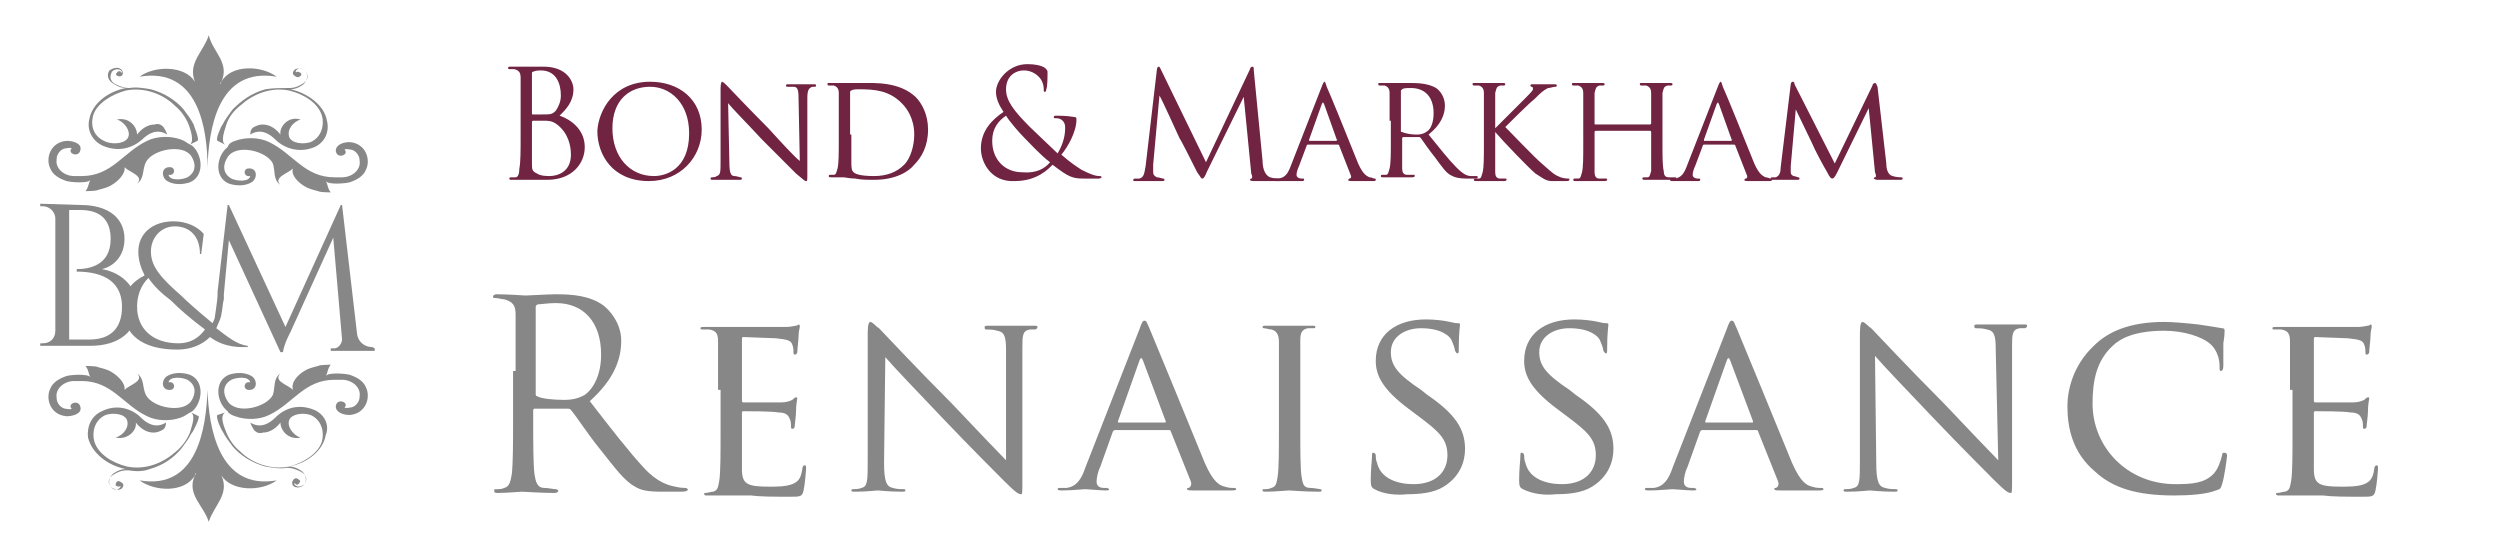 <?xml version="1.0" encoding="utf-8"?>
<!-- Generator: Adobe Illustrator 25.3.0, SVG Export Plug-In . SVG Version: 6.00 Build 0)  -->
<svg version="1.1" id="Layer_1" xmlns="http://www.w3.org/2000/svg" xmlns:xlink="http://www.w3.org/1999/xlink" x="0px" y="0px"
	 viewBox="0 0 198.8 43.8" style="enable-background:new 0 0 198.8 43.8;" xml:space="preserve">
<style type="text/css">
	.st0{enable-background:new    ;}
	.st1{fill:#712342;}
	.st2{fill:#878787;}
	.st3{fill-rule:evenodd;clip-rule:evenodd;fill:#878787;}
</style>
<g class="st0">
	<path class="st1" d="M41.4,8.8c0-1.8,0-2.2,0-2.6c0-0.4-0.1-0.6-0.5-0.7c-0.1,0-0.3,0-0.4,0c0,0-0.1,0-0.1-0.1
		c0-0.1,0.1-0.1,0.2-0.1c0.5,0,1.3,0,1.3,0c0.3,0,0.7,0,1.3,0c1.9,0,2.4,1.2,2.4,1.8c0,1-0.6,1.6-1.1,2.1c0.9,0.3,2,1.1,2,2.5
		c0,1.3-1,2.6-3,2.6c-0.1,0-0.5,0-0.9,0c-0.3,0-0.7,0-0.7,0c0,0-0.2,0-0.5,0c-0.2,0-0.5,0-0.7,0c-0.1,0-0.2,0-0.2-0.1
		c0,0,0-0.1,0.1-0.1c0.1,0,0.2,0,0.4,0c0.2,0,0.3-0.3,0.3-0.7c0.1-0.5,0.1-1.4,0.1-2.6V8.8z M42.3,9c0,0.1,0,0.1,0.1,0.1
		c0.1,0,0.3,0,0.7,0c0.7,0,0.8,0,1.1-0.3c0.2-0.3,0.4-0.7,0.4-1.2c0-1-0.4-2-1.6-2c-0.1,0-0.4,0-0.6,0.1c-0.1,0-0.1,0.1-0.1,0.1V9z
		 M42.3,10.3c0,0.9,0,2.4,0,2.6c0,0.6,0,0.7,0.4,0.9c0.3,0.2,0.8,0.2,1,0.2c0.6,0,1.7-0.3,1.7-1.7c0-0.7-0.2-1.7-1.1-2.4
		c-0.4-0.3-0.7-0.3-1-0.3c-0.2,0-0.7,0-0.9,0c0,0-0.1,0-0.1,0.1V10.3z"/>
</g>
<g class="st0">
	<path class="st1" d="M51.7,6.5c2.3,0,4.1,1.4,4.1,3.8c0,2.2-1.7,4.1-4.2,4.1c-2.9,0-4.1-2.1-4.1-4C47.6,8.8,48.8,6.5,51.7,6.5z
		 M52,14c0.9,0,2.8-0.5,2.8-3.4c0-2.4-1.5-3.7-3.1-3.7c-1.7,0-3,1.1-3,3.3C48.7,12.5,50.1,14,52,14z"/>
</g>
<g class="st0">
	<path class="st1" d="M58,12.9c0,0.8,0.1,1.1,0.4,1.1c0.2,0,0.4,0.1,0.5,0.1c0,0,0.1,0,0.1,0.1c0,0.1-0.1,0.1-0.2,0.1
		c-0.6,0-1,0-1.1,0s-0.5,0-1,0c-0.1,0-0.2,0-0.2-0.1c0,0,0-0.1,0.1-0.1c0.1,0,0.3,0,0.4-0.1c0.3-0.1,0.3-0.3,0.3-1.3V7
		c0-0.4,0.1-0.5,0.1-0.5c0.1,0,0.3,0.2,0.4,0.3c0.2,0.2,1.7,1.8,3.3,3.4c1,1.1,2.1,2.3,2.5,2.6l-0.1-5c0-0.7-0.1-0.9-0.4-0.9
		c-0.2,0-0.4,0-0.5,0c-0.1,0-0.1-0.1-0.1-0.1c0-0.1,0.1-0.1,0.2-0.1c0.5,0,1,0,1.1,0c0.1,0,0.5,0,0.9,0c0.1,0,0.2,0,0.2,0.1
		c0,0,0,0.1-0.1,0.1c0,0-0.1,0-0.2,0c-0.3,0.1-0.4,0.3-0.4,0.9l0,5.9c0,0.7,0,0.7-0.1,0.7c-0.1,0-0.2-0.1-0.8-0.6
		c-0.1-0.1-1.6-1.6-2.7-2.7c-1.2-1.3-2.4-2.5-2.7-2.9L58,12.9z"/>
</g>
<g class="st0">
	<path class="st1" d="M66.7,9.6c0-1.6,0-1.8,0-2.2c0-0.3-0.1-0.5-0.4-0.6c-0.1,0-0.3,0-0.4,0c0,0-0.1,0-0.1-0.1c0-0.1,0-0.1,0.2-0.1
		c0.5,0,1.1,0,1.2,0c0.1,0,0.8,0,1.4,0c1,0,2.9-0.1,4.2,1.1c0.5,0.5,1,1.4,1,2.6c0,1.3-0.5,2.2-1.1,2.8c-0.4,0.5-1.4,1.2-3.2,1.2
		c-0.5,0-1,0-1.5-0.1c-0.4,0-0.8-0.1-0.9-0.1c0,0-0.2,0-0.4,0c-0.2,0-0.5,0-0.6,0c-0.1,0-0.2,0-0.2-0.1c0,0,0-0.1,0.1-0.1
		c0.1,0,0.2,0,0.3,0c0.2,0,0.2-0.2,0.3-0.5c0.1-0.4,0.1-1.2,0.1-2.2V9.6z M67.7,10.7c0,1.1,0,2,0,2.2c0,0.2,0,0.6,0.1,0.7
		c0.1,0.2,0.5,0.4,1.7,0.4c1,0,1.8-0.3,2.4-0.9c0.5-0.5,0.8-1.5,0.8-2.4c0-1.3-0.6-2.1-1-2.5c-1-1-2.1-1.1-3.4-1.1
		c-0.2,0-0.5,0-0.6,0.1c-0.1,0-0.1,0.1-0.1,0.2V10.7z"/>
</g>
<g class="st0">
	<path class="st1" d="M78,11.8c0-1.4,0.9-2.3,1.8-2.9c-0.4-0.6-0.6-1.1-0.6-1.6c0-0.9,1-2.2,2.5-2.2c0.6,0,1.1,0.1,1.4,0.3
		c0.1,0.1,0.2,0.2,0.2,0.3c0,0.4,0,1.2-0.1,1.4c0,0.2-0.1,0.2-0.1,0.2c-0.1,0-0.1,0-0.1-0.2c0-0.3-0.1-0.7-0.4-1
		c-0.3-0.3-0.7-0.5-1.2-0.5C80.8,5.6,80,6,80,7.1c0,0.9,0.6,1.7,1.9,3c0.4,0.4,1.9,1.8,2.2,2.1c0.3-0.5,0.6-1.2,0.6-2
		c0-0.2,0-0.4-0.2-0.6c-0.2-0.2-0.4-0.2-0.6-0.2c-0.1,0-0.1,0-0.1-0.1c0-0.1,0.1-0.1,0.2-0.1c0.3,0,0.8,0,1.4,0.1
		c0.2,0,0.2,0.1,0.2,0.2c0,1-0.7,2.2-1.2,2.8c0.8,0.7,1.3,1,1.6,1.2c0.4,0.2,1,0.5,1.4,0.5c0.1,0,0.2,0,0.2,0.1c0,0-0.1,0.1-0.2,0.1
		h-1.2c-0.9,0-1.2-0.1-2.5-1.1c-0.3,0.3-1.2,1.3-3,1.3C78.8,14.5,78,12.9,78,11.8z M83.5,12.9c-0.7-0.5-1.8-1.7-2.1-2
		c-0.3-0.3-1.1-1.2-1.4-1.7c-0.6,0.4-1.1,1-1.1,2c0,1.5,1,2.5,2.4,2.5C82.4,13.8,83.1,13.4,83.5,12.9z"/>
</g>
<g class="st0">
	<path class="st1" d="M100.4,12.8c0,0.4,0.1,1.1,0.6,1.3c0.3,0.1,0.7,0.1,0.8,0.1c0.1,0,0.1,0,0.1,0.1c0,0.1-0.1,0.1-0.2,0.1
		c-0.3,0-1.5,0-2,0c-0.3,0-0.3-0.1-0.3-0.1c0,0,0-0.1,0.1-0.1s0.1-0.2,0-0.4l-0.6-6.1h0L96,13.6c-0.2,0.5-0.3,0.6-0.4,0.6
		c-0.1,0-0.1-0.1-0.4-0.5c-0.3-0.6-1.3-2.6-1.4-2.7c-0.1-0.2-1.4-3.1-1.6-3.4h0l-0.5,5.5c0,0.2,0,0.4,0,0.6c0,0.2,0.1,0.3,0.3,0.4
		c0.2,0,0.4,0.1,0.5,0.1c0,0,0.1,0,0.1,0.1c0,0.1-0.1,0.1-0.2,0.1c-0.4,0-1,0-1.1,0c-0.1,0-0.7,0-1,0c-0.1,0-0.2,0-0.2-0.1
		c0,0,0.1-0.1,0.1-0.1c0.1,0,0.2,0,0.4,0c0.4-0.1,0.4-0.5,0.5-1l0.9-7.7c0-0.1,0.1-0.2,0.1-0.2c0.1,0,0.1,0,0.2,0.2l3.6,7.4l3.5-7.4
		c0-0.1,0.1-0.2,0.2-0.2c0.1,0,0.1,0.1,0.1,0.3L100.4,12.8z"/>
</g>
<g class="st0">
	<path class="st1" d="M105.1,6.9c0.1-0.3,0.2-0.4,0.2-0.4c0.1,0,0.1,0.1,0.2,0.4c0.2,0.4,1.9,4.6,2.5,6.1c0.4,0.9,0.7,1,0.9,1.1
		c0.2,0,0.3,0.1,0.4,0.1c0.1,0,0.1,0,0.1,0.1c0,0.1-0.1,0.1-0.2,0.1c-0.2,0-0.9,0-1.6,0c-0.2,0-0.4,0-0.4-0.1c0,0,0,0,0.1-0.1
		c0.1,0,0.2-0.1,0.1-0.3l-0.9-2.3c0,0,0-0.1-0.1-0.1h-2.4c0,0-0.1,0-0.1,0.1l-0.6,1.6c-0.1,0.2-0.2,0.5-0.2,0.7
		c0,0.2,0.2,0.3,0.4,0.3h0.1c0.1,0,0.1,0,0.1,0.1c0,0.1-0.1,0.1-0.2,0.1c-0.2,0-0.8,0-0.9,0c-0.1,0-0.6,0-1.1,0
		c-0.1,0-0.2,0-0.2-0.1c0,0,0-0.1,0.1-0.1c0.1,0,0.2,0,0.3,0c0.5-0.1,0.7-0.4,0.9-0.9L105.1,6.9z M106.3,11.1
		C106.4,11.1,106.4,11,106.3,11.1l-1-2.8c-0.1-0.2-0.1-0.2-0.2,0l-1,2.8c0,0,0,0.1,0,0.1H106.3z"/>
</g>
<g class="st0">
	<path class="st1" d="M110.5,9.6c0-1.6,0-1.8,0-2.2c0-0.3-0.1-0.5-0.4-0.6c-0.1,0-0.3,0-0.4,0c0,0-0.1,0-0.1-0.1
		c0-0.1,0-0.1,0.2-0.1c0.5,0,1.2,0,1.2,0c0.1,0,1,0,1.3,0c0.7,0,1.4,0.1,1.9,0.4c0.3,0.2,0.7,0.7,0.7,1.4c0,0.7-0.3,1.5-1.3,2.3
		c0.9,1.1,1.6,2,2.2,2.6c0.6,0.6,0.9,0.7,1.2,0.7c0.2,0,0.3,0,0.4,0c0.1,0,0.1,0,0.1,0.1c0,0.1-0.1,0.1-0.2,0.1h-0.7
		c-0.6,0-0.9-0.1-1.1-0.2c-0.5-0.2-0.8-0.7-1.4-1.5c-0.4-0.5-0.9-1.2-1.1-1.5c0,0-0.1-0.1-0.1-0.1l-1.3,0c0,0-0.1,0-0.1,0.1v0.2
		c0,1,0,1.8,0,2.2c0,0.3,0.1,0.5,0.4,0.5c0.1,0,0.4,0,0.5,0c0.1,0,0.1,0,0.1,0.1c0,0,0,0.1-0.2,0.1c-0.6,0-1.2,0-1.3,0
		c0,0-0.7,0-1,0c-0.1,0-0.2,0-0.2-0.1c0,0,0-0.1,0.1-0.1c0.1,0,0.2,0,0.3,0c0.2,0,0.2-0.2,0.3-0.5c0.1-0.4,0.1-1.2,0.1-2.2V9.6z
		 M111.4,10.4c0,0.1,0,0.1,0.1,0.1c0.2,0.1,0.7,0.2,1.1,0.2c0.2,0,0.5,0,0.8-0.2c0.4-0.2,0.6-0.8,0.6-1.5c0-1.3-0.7-2-1.8-2
		c-0.3,0-0.6,0-0.7,0.1c0,0-0.1,0.1-0.1,0.1V10.4z"/>
</g>
<g class="st0">
	<path class="st1" d="M118,9.6c0-1.6,0-1.8,0-2.2c0-0.3-0.1-0.5-0.4-0.6c-0.1,0-0.3,0-0.4,0c0,0-0.1,0-0.1-0.1c0-0.1,0-0.1,0.2-0.1
		c0.5,0,1.1,0,1.2,0c0.1,0,0.7,0,1,0c0.1,0,0.2,0,0.2,0.1c0,0,0,0.1-0.1,0.1c-0.1,0-0.1,0-0.3,0c-0.3,0.1-0.3,0.2-0.4,0.6
		c0,0.3,0,0.6,0,2.2v0.6h0c0.2-0.2,2-2,2.4-2.4c0.3-0.3,0.6-0.6,0.6-0.7c0-0.1,0-0.2-0.1-0.2c-0.1,0-0.1-0.1-0.1-0.1
		c0,0,0-0.1,0.1-0.1c0.2,0,0.5,0,0.8,0c0.1,0,0.7,0,1,0c0.1,0,0.2,0,0.2,0.1c0,0,0,0.1-0.1,0.1c-0.2,0-0.4,0.1-0.6,0.1
		c-0.4,0.2-0.6,0.4-1.1,0.9c-0.3,0.2-2,1.9-2.3,2.2c0.3,0.3,2.4,2.5,2.9,2.9c0.9,0.8,1,0.9,1.5,1.1c0.3,0.1,0.6,0.1,0.6,0.1
		c0.1,0,0.1,0,0.1,0.1c0,0,0,0.1-0.2,0.1h-0.5c-0.3,0-0.5,0-0.7,0c-0.5,0-0.8-0.3-1.3-0.6c-0.5-0.4-2.7-2.7-3.2-3.3h0v1
		c0,1,0,1.8,0,2.2c0,0.3,0.1,0.5,0.4,0.5c0.1,0,0.3,0,0.4,0c0.1,0,0.1,0,0.1,0.1c0,0,0,0.1-0.2,0.1c-0.5,0-1.1,0-1.2,0s-0.7,0-1,0
		c-0.1,0-0.2,0-0.2-0.1c0,0,0-0.1,0.1-0.1c0.1,0,0.2,0,0.3,0c0.2,0,0.2-0.2,0.3-0.5c0.1-0.4,0.1-1.2,0.1-2.2V9.6z"/>
	<path class="st1" d="M132.2,11.4c0,1,0,1.8,0.1,2.2c0,0.3,0.1,0.5,0.4,0.5c0.1,0,0.4,0,0.5,0c0.1,0,0.1,0,0.1,0.1
		c0,0-0.1,0.1-0.2,0.1c-0.6,0-1.2,0-1.3,0c0,0-0.7,0-1,0c-0.1,0-0.2,0-0.2-0.1c0,0,0-0.1,0.1-0.1c0.1,0,0.2,0,0.3,0
		c0.2,0,0.2-0.2,0.3-0.5c0-0.4,0-1.2,0-2.1v-1c0,0,0-0.1-0.1-0.1h-4.3c0,0-0.1,0-0.1,0.1v1c0,1,0,1.7,0,2.2c0,0.3,0.1,0.5,0.4,0.5
		c0.2,0,0.4,0,0.5,0c0.1,0,0.1,0,0.1,0.1c0,0,0,0.1-0.2,0.1c-0.6,0-1.2,0-1.3,0c-0.1,0-0.7,0-1,0c-0.1,0-0.2,0-0.2-0.1
		c0,0,0-0.1,0.1-0.1c0.1,0,0.2,0,0.3,0c0.2,0,0.2-0.2,0.3-0.5c0.1-0.4,0.1-1.2,0.1-2.2V9.6c0-1.6,0-1.8,0-2.2c0-0.3-0.1-0.5-0.4-0.6
		c-0.1,0-0.3,0-0.4,0c0,0-0.1,0-0.1-0.1c0-0.1,0-0.1,0.2-0.1c0.5,0,1.1,0,1.2,0c0,0,0.7,0,1,0c0.1,0,0.2,0,0.2,0.1
		c0,0,0,0.1-0.1,0.1c-0.1,0-0.1,0-0.3,0c-0.3,0.1-0.3,0.2-0.4,0.6c0,0.3,0,0.6,0,2.2v0.2c0,0.1,0,0.1,0.1,0.1h4.3c0,0,0.1,0,0.1-0.1
		V9.6c0-1.6,0-1.9,0-2.2c0-0.3-0.1-0.5-0.4-0.6c-0.1,0-0.3,0-0.4,0c0,0-0.1,0-0.1-0.1c0-0.1,0-0.1,0.2-0.1c0.5,0,1.1,0,1.2,0
		c0.1,0,0.7,0,1,0c0.1,0,0.2,0,0.2,0.1c0,0,0,0.1-0.1,0.1c-0.1,0-0.1,0-0.3,0c-0.3,0.1-0.3,0.2-0.4,0.6c0,0.3,0,0.6,0,2.2V11.4z"/>
</g>
<g class="st0">
	<path class="st1" d="M136.6,6.9c0.1-0.3,0.2-0.4,0.2-0.4c0.1,0,0.1,0.1,0.2,0.4c0.2,0.4,1.9,4.6,2.5,6.1c0.4,0.9,0.7,1,0.9,1.1
		c0.2,0,0.3,0.1,0.4,0.1c0.1,0,0.1,0,0.1,0.1c0,0.1-0.1,0.1-0.2,0.1c-0.2,0-0.9,0-1.6,0c-0.2,0-0.4,0-0.4-0.1c0,0,0,0,0.1-0.1
		c0.1,0,0.2-0.1,0.1-0.3l-0.9-2.3c0,0,0-0.1-0.1-0.1h-2.4c0,0-0.1,0-0.1,0.1l-0.6,1.6c-0.1,0.2-0.2,0.5-0.2,0.7
		c0,0.2,0.2,0.3,0.4,0.3h0.1c0.1,0,0.1,0,0.1,0.1c0,0.1-0.1,0.1-0.2,0.1c-0.2,0-0.8,0-0.9,0c-0.1,0-0.6,0-1.1,0
		c-0.1,0-0.2,0-0.2-0.1c0,0,0-0.1,0.1-0.1c0.1,0,0.2,0,0.3,0c0.5-0.1,0.7-0.4,0.9-0.9L136.6,6.9z M137.7,11.1
		C137.8,11.1,137.8,11,137.7,11.1l-1-2.8c-0.1-0.2-0.1-0.2-0.2,0l-1,2.8c0,0,0,0.1,0,0.1H137.7z"/>
</g>
<g class="st0">
	<path class="st1" d="M150,13c0,0.4,0.1,0.9,0.5,1c0.3,0.1,0.6,0.1,0.7,0.1c0,0,0.1,0,0.1,0.1c0,0.1-0.1,0.1-0.2,0.1
		c-0.2,0-1.4,0-1.8,0c-0.2,0-0.3-0.1-0.3-0.1c0,0,0-0.1,0.1-0.1c0.1,0,0.1-0.2,0-0.4l-0.5-5.1h0l-2.5,5.1c-0.2,0.4-0.3,0.5-0.4,0.5
		s-0.2-0.1-0.4-0.5c-0.3-0.5-1-1.8-1.2-2.3c-0.3-0.6-1.1-2.3-1.3-2.7h0l-0.4,4.5c0,0.2,0,0.3,0,0.5c0,0.2,0.1,0.2,0.2,0.3
		c0.2,0,0.3,0.1,0.4,0.1c0,0,0.1,0,0.1,0.1c0,0.1-0.1,0.1-0.2,0.1c-0.4,0-0.9,0-1,0c-0.1,0-0.6,0-0.9,0c-0.1,0-0.2,0-0.2-0.1
		c0,0,0-0.1,0.1-0.1c0.1,0,0.2,0,0.3,0c0.3-0.1,0.4-0.4,0.4-0.8l0.8-6.6c0-0.1,0.1-0.2,0.1-0.2c0.1,0,0.2,0,0.2,0.2l3.2,6.3l3-6.2
		c0-0.1,0.1-0.2,0.2-0.2c0.1,0,0.1,0.1,0.2,0.3L150,13z"/>
</g>
<g class="st0">
	<path class="st2" d="M41,29.5c0-3.2,0-3.8,0-4.5c0-0.7-0.2-1-0.9-1.2c-0.2,0-0.5-0.1-0.7-0.1c-0.1,0-0.2,0-0.2-0.1
		c0-0.1,0.1-0.2,0.3-0.2c0.9,0,2.2,0.1,2.3,0.1c0.2,0,1.8-0.1,2.4-0.1c1.3,0,2.7,0.1,3.8,0.9c0.5,0.4,1.4,1.4,1.4,2.8
		c0,1.5-0.6,3.1-2.5,4.8c1.7,2.2,3.1,4,4.3,5.3c1.1,1.2,2,1.4,2.5,1.5c0.4,0.1,0.7,0.1,0.8,0.1c0.1,0,0.2,0.1,0.2,0.1
		c0,0.1-0.1,0.2-0.5,0.2h-1.5c-1.2,0-1.7-0.1-2.2-0.4c-0.9-0.5-1.6-1.5-2.8-3c-0.9-1.1-1.8-2.5-2.3-3.1c-0.1-0.1-0.1-0.1-0.3-0.1
		l-2.6,0c-0.1,0-0.1,0.1-0.1,0.2v0.5c0,2,0,3.6,0.1,4.5c0.1,0.6,0.2,1.1,0.8,1.1c0.3,0,0.7,0.1,0.9,0.1c0.1,0,0.2,0.1,0.2,0.1
		c0,0.1-0.1,0.2-0.3,0.2c-1.1,0-2.4-0.1-2.6-0.1c0,0-1.3,0.1-1.9,0.1c-0.2,0-0.3,0-0.3-0.2c0-0.1,0-0.1,0.2-0.1c0.2,0,0.4,0,0.6-0.1
		c0.4-0.1,0.5-0.5,0.6-1.1c0.1-0.9,0.1-2.5,0.1-4.5V29.5z M42.6,31.3c0,0.1,0,0.2,0.1,0.2c0.3,0.2,1.3,0.3,2.2,0.3
		c0.5,0,1.1-0.1,1.6-0.4c0.7-0.5,1.3-1.6,1.3-3.2c0-2.6-1.4-4.1-3.6-4.1c-0.6,0-1.2,0.1-1.4,0.1c-0.1,0-0.2,0.1-0.2,0.2V31.3z"/>
	<path class="st2" d="M57.1,31c0-2.7,0-3.2,0-3.8c0-0.6-0.1-0.9-0.7-1c-0.1,0-0.5,0-0.6,0c-0.1,0-0.1-0.1-0.1-0.1
		c0-0.1,0.1-0.1,0.3-0.1c0.8,0,2,0,2.1,0c0.1,0,3.9,0,4.4,0c0.4,0,0.7-0.1,0.8-0.1c0.1,0,0.2-0.1,0.2-0.1c0.1,0,0.1,0.1,0.1,0.2
		c0,0.1-0.1,0.3-0.1,0.8c0,0.2-0.1,1-0.1,1.2c0,0.1-0.1,0.2-0.2,0.2c-0.1,0-0.1-0.1-0.1-0.2c0-0.1,0-0.4-0.1-0.6
		c-0.1-0.3-0.3-0.4-1.3-0.5c-0.3,0-2.4-0.1-2.6-0.1c-0.1,0-0.1,0.1-0.1,0.2v4.8c0,0.1,0,0.2,0.1,0.2c0.2,0,2.6,0,3,0
		c0.4,0,0.7-0.1,0.9-0.2c0.1-0.1,0.2-0.2,0.3-0.2c0.1,0,0.1,0,0.1,0.1c0,0.1-0.1,0.4-0.1,1c0,0.4-0.1,1-0.1,1.1c0,0.1,0,0.3-0.2,0.3
		c-0.1,0-0.1-0.1-0.1-0.2c0-0.2,0-0.4-0.1-0.6c-0.1-0.2-0.2-0.5-0.9-0.5c-0.5-0.1-2.4-0.1-2.8-0.1c-0.1,0-0.1,0.1-0.1,0.1v1.5
		c0,0.6,0,2.7,0,3c0,1.2,0.4,1.4,2.2,1.4c0.5,0,1.3,0,1.8-0.2c0.5-0.2,0.7-0.5,0.8-1.2c0-0.2,0.1-0.3,0.2-0.3c0.1,0,0.1,0.1,0.1,0.3
		c0,0.1-0.1,1.3-0.2,1.7c-0.1,0.5-0.3,0.5-1,0.5c-1.4,0-2.4,0-3.2-0.1c-0.8,0-1.2,0-1.5,0c0,0-0.4,0-0.8,0c-0.4,0-0.8,0-1.1,0
		c-0.2,0-0.3,0-0.3-0.1c0-0.1,0-0.1,0.1-0.1c0.2,0,0.4-0.1,0.6-0.1c0.4-0.1,0.4-0.4,0.5-0.9c0.1-0.7,0.1-2.1,0.1-3.8V31z"/>
	<path class="st2" d="M70.3,36.8c0,1.5,0.2,1.9,0.7,2c0.3,0.1,0.7,0.1,0.9,0.1c0.1,0,0.1,0.1,0.1,0.1c0,0.1-0.1,0.1-0.3,0.1
		c-1,0-1.8-0.1-1.9-0.1s-0.9,0.1-1.8,0.1c-0.2,0-0.3,0-0.3-0.1c0-0.1,0.1-0.1,0.1-0.1c0.1,0,0.5,0,0.7-0.1c0.5-0.1,0.5-0.6,0.5-2.2
		V26.5c0-0.7,0.1-0.9,0.2-0.9c0.2,0,0.5,0.4,0.7,0.5c0.3,0.3,2.9,3.1,5.8,6c1.8,1.9,3.8,4,4.3,4.5L80,27.9c0-1.1-0.1-1.5-0.7-1.6
		c-0.3-0.1-0.7-0.1-0.9-0.1c-0.1,0-0.1-0.1-0.1-0.2c0-0.1,0.1-0.1,0.4-0.1c0.8,0,1.7,0,1.9,0c0.2,0,0.8,0,1.6,0c0.2,0,0.3,0,0.3,0.1
		c0,0.1-0.1,0.2-0.2,0.2c-0.1,0-0.2,0-0.4,0c-0.6,0.1-0.6,0.5-0.6,1.5l0,10.3c0,1.2,0,1.3-0.1,1.3c-0.2,0-0.4-0.1-1.4-1.1
		c-0.2-0.2-2.8-2.8-4.7-4.8c-2.1-2.2-4.2-4.4-4.7-5L70.3,36.8z"/>
	<path class="st2" d="M90.6,26.2c0.2-0.6,0.3-0.7,0.4-0.7c0.2,0,0.2,0.2,0.4,0.6c0.3,0.7,3.3,8,4.4,10.7c0.7,1.6,1.2,1.8,1.6,1.9
		c0.3,0.1,0.5,0.1,0.7,0.1c0.1,0,0.2,0,0.2,0.1s-0.2,0.1-0.4,0.1c-0.3,0-1.6,0-2.9,0c-0.4,0-0.6,0-0.6-0.1c0-0.1,0-0.1,0.1-0.1
		c0.1,0,0.3-0.2,0.2-0.5l-1.6-4c0-0.1-0.1-0.1-0.2-0.1h-4.2c-0.1,0-0.1,0-0.2,0.1l-1,2.8c-0.2,0.4-0.3,0.9-0.3,1.2
		c0,0.4,0.3,0.5,0.6,0.5H88c0.1,0,0.2,0.1,0.2,0.1c0,0.1-0.1,0.1-0.3,0.1c-0.4,0-1.4-0.1-1.6-0.1c-0.2,0-1.1,0.1-1.8,0.1
		c-0.2,0-0.4,0-0.4-0.1c0-0.1,0.1-0.1,0.2-0.1c0.1,0,0.4,0,0.5,0c0.8-0.1,1.2-0.7,1.5-1.6L90.6,26.2z M92.6,33.6
		c0.1,0,0.1,0,0.1-0.1l-1.8-4.8c-0.1-0.3-0.2-0.3-0.3,0l-1.7,4.8c0,0.1,0,0.1,0.1,0.1H92.6z"/>
	<path class="st2" d="M103.4,34.1c0,1.7,0,3.1,0.1,3.8c0.1,0.5,0.1,0.9,0.7,0.9c0.3,0,0.7,0.1,0.8,0.1c0.1,0,0.1,0.1,0.1,0.1
		c0,0.1-0.1,0.1-0.3,0.1c-1,0-2.2-0.1-2.3-0.1c-0.1,0-1.2,0.1-1.8,0.1c-0.2,0-0.3,0-0.3-0.1c0-0.1,0-0.1,0.1-0.1
		c0.2,0,0.4,0,0.6-0.1c0.4-0.1,0.4-0.4,0.5-0.9c0.1-0.7,0.1-2.1,0.1-3.8V31c0-2.7,0-3.2,0-3.8c0-0.6-0.2-0.9-0.6-1
		c-0.2,0-0.4-0.1-0.6-0.1c-0.1,0-0.1-0.1-0.1-0.1c0-0.1,0.1-0.1,0.3-0.1c0.6,0,1.7,0,1.8,0c0.1,0,1.3,0,1.8,0c0.2,0,0.3,0,0.3,0.1
		c0,0.1-0.1,0.1-0.1,0.1c-0.1,0-0.2,0-0.5,0c-0.5,0.1-0.6,0.4-0.6,1c0,0.6,0,1.1,0,3.8V34.1z"/>
	<path class="st2" d="M109.3,38.9c-0.2-0.1-0.3-0.2-0.3-0.7c0-0.9,0.1-1.6,0.1-1.9c0-0.2,0-0.3,0.1-0.3c0.1,0,0.2,0.1,0.2,0.2
		c0,0.1,0,0.4,0.1,0.6c0.3,1.3,1.7,1.7,2.9,1.7c1.8,0,2.7-1,2.7-2.3c0-1.3-0.7-1.9-2.3-3.1l-0.8-0.6c-2-1.5-2.6-2.6-2.6-3.8
		c0-2.1,1.6-3.3,4-3.3c0.7,0,1.5,0.1,1.9,0.2c0.4,0.1,0.5,0.1,0.6,0.1c0.1,0,0.2,0,0.2,0.1c0,0.1-0.1,0.7-0.1,1.9
		c0,0.3,0,0.4-0.1,0.4c-0.1,0-0.1-0.1-0.2-0.2c0-0.2-0.2-0.7-0.3-0.9c-0.1-0.2-0.7-0.9-2.4-0.9c-1.3,0-2.4,0.7-2.4,1.9
		c0,1.1,0.6,1.8,2.4,3l0.5,0.4c2.2,1.5,3,2.7,3,4.3c0,1-0.4,2.2-1.7,3c-0.8,0.5-1.9,0.6-2.9,0.6C111.1,39.4,110,39.3,109.3,38.9z"/>
	<path class="st2" d="M121.1,38.9c-0.2-0.1-0.3-0.2-0.3-0.7c0-0.9,0.1-1.6,0.1-1.9c0-0.2,0-0.3,0.1-0.3s0.2,0.1,0.2,0.2
		c0,0.1,0,0.4,0.1,0.6c0.3,1.3,1.7,1.7,2.9,1.7c1.8,0,2.7-1,2.7-2.3c0-1.3-0.7-1.9-2.3-3.1l-0.8-0.6c-2-1.5-2.6-2.6-2.6-3.8
		c0-2.1,1.6-3.3,4-3.3c0.7,0,1.5,0.1,1.9,0.2c0.4,0.1,0.5,0.1,0.6,0.1s0.2,0,0.2,0.1c0,0.1-0.1,0.7-0.1,1.9c0,0.3,0,0.4-0.1,0.4
		s-0.1-0.1-0.2-0.2c0-0.2-0.2-0.7-0.3-0.9c-0.1-0.2-0.7-0.9-2.4-0.9c-1.3,0-2.4,0.7-2.4,1.9c0,1.1,0.6,1.8,2.4,3l0.5,0.4
		c2.2,1.5,3,2.7,3,4.3c0,1-0.4,2.2-1.7,3c-0.8,0.5-1.9,0.6-2.9,0.6C122.9,39.4,121.9,39.3,121.1,38.9z"/>
	<path class="st2" d="M137.3,26.2c0.2-0.6,0.3-0.7,0.4-0.7c0.2,0,0.2,0.2,0.4,0.6c0.3,0.7,3.3,8,4.4,10.7c0.7,1.6,1.2,1.8,1.6,1.9
		c0.3,0.1,0.5,0.1,0.7,0.1c0.1,0,0.2,0,0.2,0.1s-0.2,0.1-0.4,0.1c-0.3,0-1.6,0-2.9,0c-0.4,0-0.6,0-0.6-0.1c0-0.1,0-0.1,0.1-0.1
		c0.1,0,0.3-0.2,0.2-0.5l-1.6-4c0-0.1-0.1-0.1-0.2-0.1h-4.2c-0.1,0-0.1,0-0.2,0.1l-1,2.8c-0.2,0.4-0.3,0.9-0.3,1.2
		c0,0.4,0.3,0.5,0.6,0.5h0.2c0.1,0,0.2,0.1,0.2,0.1c0,0.1-0.1,0.1-0.3,0.1c-0.4,0-1.4-0.1-1.6-0.1c-0.2,0-1.1,0.1-1.8,0.1
		c-0.2,0-0.4,0-0.4-0.1c0-0.1,0.1-0.1,0.2-0.1c0.1,0,0.4,0,0.5,0c0.8-0.1,1.2-0.7,1.5-1.6L137.3,26.2z M139.3,33.6
		c0.1,0,0.1,0,0.1-0.1l-1.8-4.8c-0.1-0.3-0.2-0.3-0.3,0l-1.7,4.8c0,0.1,0,0.1,0.1,0.1H139.3z"/>
	<path class="st2" d="M149.2,36.8c0,1.5,0.2,1.9,0.7,2c0.3,0.1,0.7,0.1,0.9,0.1c0.1,0,0.1,0.1,0.1,0.1c0,0.1-0.1,0.1-0.3,0.1
		c-1,0-1.8-0.1-1.9-0.1s-0.9,0.1-1.8,0.1c-0.2,0-0.3,0-0.3-0.1c0-0.1,0.1-0.1,0.1-0.1c0.1,0,0.5,0,0.7-0.1c0.5-0.1,0.5-0.6,0.5-2.2
		V26.5c0-0.7,0.1-0.9,0.2-0.9c0.2,0,0.5,0.4,0.7,0.5c0.3,0.3,2.9,3.1,5.8,6c1.8,1.9,3.8,4,4.3,4.5l-0.2-8.8c0-1.1-0.1-1.5-0.7-1.6
		c-0.3-0.1-0.7-0.1-0.9-0.1c-0.1,0-0.1-0.1-0.1-0.2c0-0.1,0.1-0.1,0.4-0.1c0.8,0,1.7,0,1.9,0s0.8,0,1.6,0c0.2,0,0.3,0,0.3,0.1
		c0,0.1-0.1,0.2-0.2,0.2c-0.1,0-0.2,0-0.4,0c-0.6,0.1-0.6,0.5-0.6,1.5l0,10.3c0,1.2,0,1.3-0.1,1.3c-0.2,0-0.4-0.1-1.4-1.1
		c-0.2-0.2-2.8-2.8-4.7-4.8c-2.1-2.2-4.2-4.4-4.7-5L149.2,36.8z"/>
	<path class="st2" d="M166.6,37.5c-1.8-1.5-2.2-3.5-2.2-5.2c0-1.2,0.4-3.2,2.1-4.8c1.1-1.1,2.8-1.9,5.6-1.9c0.7,0,1.8,0.1,2.7,0.2
		c0.7,0.1,1.3,0.2,1.9,0.3c0.2,0,0.2,0.1,0.2,0.2c0,0.1,0,0.4-0.1,1c0,0.6,0,1.6,0,1.8c0,0.3-0.1,0.4-0.2,0.4
		c-0.1,0-0.1-0.1-0.1-0.4c0-0.7-0.3-1.4-0.8-1.8c-0.6-0.5-2-1-3.6-1c-2.3,0-3.5,0.6-4.1,1.2c-1.3,1.2-1.6,2.8-1.6,4.6
		c0,3.4,2.7,6.4,6.6,6.4c1.4,0,2.3-0.1,3-0.8c0.4-0.4,0.6-1.1,0.7-1.5c0-0.2,0.1-0.2,0.2-0.2c0.1,0,0.2,0.1,0.2,0.2
		c0,0.1-0.2,1.7-0.4,2.3c-0.1,0.3-0.1,0.4-0.5,0.5c-0.7,0.3-2.1,0.4-3.3,0.4C169.9,39.4,168,38.8,166.6,37.5z"/>
	<path class="st2" d="M182.1,31c0-2.7,0-3.2,0-3.8c0-0.6-0.1-0.9-0.7-1c-0.1,0-0.5,0-0.6,0c-0.1,0-0.1-0.1-0.1-0.1
		c0-0.1,0.1-0.1,0.3-0.1c0.8,0,2,0,2.1,0c0.1,0,3.9,0,4.4,0c0.4,0,0.7-0.1,0.8-0.1c0.1,0,0.2-0.1,0.2-0.1c0.1,0,0.1,0.1,0.1,0.2
		c0,0.1-0.1,0.3-0.1,0.8c0,0.2-0.1,1-0.1,1.2c0,0.1-0.1,0.2-0.2,0.2c-0.1,0-0.1-0.1-0.1-0.2c0-0.1,0-0.4-0.1-0.6
		c-0.1-0.3-0.3-0.4-1.3-0.5c-0.3,0-2.4-0.1-2.6-0.1c-0.1,0-0.1,0.1-0.1,0.2v4.8c0,0.1,0,0.2,0.1,0.2c0.2,0,2.6,0,3,0
		c0.4,0,0.7-0.1,0.9-0.2c0.1-0.1,0.2-0.2,0.3-0.2s0.1,0,0.1,0.1c0,0.1-0.1,0.4-0.1,1c0,0.4-0.1,1-0.1,1.1c0,0.1,0,0.3-0.2,0.3
		c-0.1,0-0.1-0.1-0.1-0.2c0-0.2,0-0.4-0.1-0.6c-0.1-0.2-0.2-0.5-0.9-0.5c-0.5-0.1-2.4-0.1-2.8-0.1c-0.1,0-0.1,0.1-0.1,0.1v1.5
		c0,0.6,0,2.7,0,3c0,1.2,0.4,1.4,2.2,1.4c0.5,0,1.3,0,1.8-0.2c0.5-0.2,0.7-0.5,0.8-1.2c0-0.2,0.1-0.3,0.2-0.3s0.1,0.1,0.1,0.3
		c0,0.1-0.1,1.3-0.2,1.7c-0.1,0.5-0.3,0.5-1,0.5c-1.4,0-2.4,0-3.2-0.1c-0.8,0-1.2,0-1.5,0c0,0-0.4,0-0.8,0c-0.4,0-0.8,0-1.1,0
		c-0.2,0-0.3,0-0.3-0.1c0-0.1,0-0.1,0.1-0.1c0.2,0,0.4-0.1,0.6-0.1c0.4-0.1,0.4-0.4,0.5-0.9c0.1-0.7,0.1-2.1,0.1-3.8V31z"/>
</g>
<g>
	<path class="st2" d="M14.4,11.1c-0.8-0.3-1.9-0.3-2.7,0.1C9.8,12.1,8.9,14,6.5,14c-0.2,0-0.4,0-0.6,0c-0.8,0-1.5-0.6-1.4-1.3
		c0-0.3,0.1-0.5,0.3-0.7c0.1-0.1,0.3-0.2,0.4-0.2c0.1,0,0.4-0.1,0.5,0c-0.4,0.4,0.6,0.8,0.7,0.1c0.1-0.5-0.6-0.7-1.1-0.7
		C4,11.3,3.6,12.6,4,13.4c0.2,0.5,0.7,0.8,1.3,1c0.4,0.1,1.7,0.2,1.9-0.1c-0.2,0.3-0.1,0.5-0.4,0.9c0,0,0.9,0,1-0.1
		c0.4-0.1,0.8-0.2,1.1-0.4c0.5-0.3,1.1-0.9,1-1.4c0.4,0.4,1.6,0.7,1,1.3c0,0,0,0,0,0c0.6-0.4,0.4-1.1,0.7-1.7c0.5-1,2.9-1.5,3.6-0.5
		c0.4,0.6,0.4,1.3-0.3,1.7c-0.4,0.2-1.4,0.3-1.5-0.2c0.5,0.1,0.6-0.5,0.2-0.6c-0.8-0.1-0.8,0.8-0.3,1.1c0.5,0.3,1.2,0.3,1.8,0.1
		c1.2-0.5,1-2.2,0.2-2.9C14.9,11.4,14.7,11.2,14.4,11.1"/>
	<path class="st3" d="M15.4,9.9c-0.2-0.4-0.5-0.8-0.8-1.2C14,8,13.1,7.4,12,7.1c-0.6-0.1-1.2-0.2-1.7-0.1C9.9,7,9.6,6.9,9.2,6.7
		c-0.6-0.3-0.4-0.8-0.3-1c0.3-0.3,0.7-0.2,0.8,0c0,0.1-0.1,0.1-0.1,0c-0.1-0.1-0.3,0-0.3,0.1C9.2,5.8,9.2,6,9.3,6
		C9.4,6.1,9.6,6.1,9.7,6c0.1-0.1,0.1-0.4-0.1-0.5C9.4,5.3,9,5.4,8.7,5.6C8.5,5.9,8.5,6.4,9.1,6.7C9.4,6.9,9.7,7,10,7
		C8.5,7.3,7.3,8.3,7.1,9.5c-0.2,0.8,0.2,1.7,1.1,2.1c1.2,0.5,2.3,0.2,3.1-0.5c0.5-0.5,1.2-0.9,2-0.4c-0.1-0.3-0.2-0.4-0.3-0.6
		c-0.2-0.2-0.4-0.3-0.7-0.2c-0.6,0-1.1,0.4-1.4,0.8c0-0.6-0.6-1.4-1.6-1.2c0.6,0.2,1.1,0.9,0.9,1.4c-0.2,0.5-1.1,0.6-1.7,0.4
		C7.4,10.9,7.2,10,7.4,9.2c0.3-1,1.5-1.7,2.6-2c1.5-0.3,3,0.3,3.9,1.2c0.5,0.4,0.9,1,1.1,1.5c0.1,0.3,0.5,1.3,0.1,1.6
		c0,0,0.6-0.3,0.6-0.3C15.9,11.1,15.4,10,15.4,9.9"/>
	<path class="st2" d="M18.7,11.2c0.8-0.3,1.9-0.3,2.7,0.1c1.9,0.9,2.8,2.8,5.2,2.8c0.2,0,0.4,0,0.6,0c0.8,0,1.5-0.6,1.4-1.3
		c0-0.3-0.1-0.5-0.3-0.7c-0.1-0.1-0.3-0.2-0.4-0.2c-0.1,0-0.4-0.1-0.5,0c0.4,0.4-0.6,0.8-0.7,0.1c0-0.5,0.6-0.7,1.1-0.7
		c1.3,0.1,1.7,1.4,1.3,2.2c-0.2,0.5-0.7,0.8-1.3,1c-0.4,0.1-1.7,0.2-1.9-0.1c0.2,0.3,0.1,0.5,0.4,0.9c0,0-0.9,0-1-0.1
		c-0.4-0.1-0.8-0.2-1.1-0.4c-0.5-0.3-1.1-0.9-0.9-1.4c-0.4,0.4-1.6,0.7-1,1.3c0,0,0,0,0,0c-0.6-0.4-0.4-1.1-0.6-1.7
		c-0.5-1-2.9-1.6-3.6-0.5c-0.4,0.6-0.4,1.3,0.3,1.7c0.4,0.2,1.4,0.3,1.5-0.2c-0.5,0.1-0.6-0.5-0.2-0.6c0.8-0.1,0.8,0.8,0.3,1.1
		c-0.5,0.3-1.2,0.3-1.8,0.1c-1.2-0.5-1-2.2-0.1-2.9C18.2,11.4,18.4,11.3,18.7,11.2"/>
	<path class="st3" d="M26,9.6c-0.2-1.2-1.5-2.2-2.9-2.5c0.3,0,0.6-0.1,0.9-0.3c0.5-0.3,0.5-0.9,0.3-1.1c-0.2-0.3-0.6-0.3-0.8-0.2
		c-0.2,0.1-0.3,0.4-0.1,0.5c0.1,0.1,0.3,0.2,0.4,0.1C24,6,24,5.9,23.9,5.8c-0.1-0.1-0.3-0.1-0.3-0.1c0,0.1-0.1,0-0.1,0
		c0.1-0.3,0.5-0.4,0.8,0c0.2,0.2,0.3,0.7-0.3,1c-0.5,0.3-0.8,0.3-1.1,0.3C22.3,7,21.7,7,21.1,7.1C20,7.4,19.2,8,18.5,8.7
		c-0.3,0.4-0.6,0.8-0.8,1.2c-0.1,0.1-0.6,1.2-0.4,1.3l0.6,0.3c-0.4-0.3,0-1.2,0.1-1.6c0.2-0.6,0.6-1.1,1.1-1.5
		c1-0.9,2.4-1.5,3.9-1.2c1.2,0.3,2.3,1,2.6,2c0.2,0.7,0,1.7-0.9,2.1c-0.6,0.2-1.5,0.1-1.7-0.4c-0.2-0.6,0.3-1.2,0.9-1.4
		c-1-0.3-1.7,0.6-1.6,1.2c-0.3-0.4-0.8-0.8-1.4-0.8c-0.3,0-0.5,0.1-0.7,0.2c-0.2,0.1-0.3,0.3-0.3,0.6c0.8-0.5,1.5-0.1,2,0.4
		c0.7,0.7,1.9,1.1,3.1,0.6C25.9,11.3,26.2,10.4,26,9.6"/>
	<path class="st2" d="M11.1,6.1C11.1,6.1,11.1,6.1,11.1,6.1C11.1,6.1,11.1,6.1,11.1,6.1C11,6.1,11,6.1,11.1,6.1"/>
	<path class="st2" d="M22,6.1C22,6.1,22,6.1,22,6.1C22,6.1,22,6.1,22,6.1C22.1,6.1,22.1,6.1,22,6.1"/>
	<path class="st2" d="M16.5,13.3c0.1-3,0.8-8,5.5-7.2c-1.2-0.9-3.6-1-4.4,0.4c0,0.1-0.1,0.2-0.1,0.2c0-0.1,0.1-0.2,0.1-0.2
		c0.7-1.5-0.7-2.4-1-3.7c-0.4,1.3-1.7,2.2-1.1,3.7c0,0.1,0.1,0.1,0.1,0.2c0-0.1-0.1-0.2-0.1-0.2c-0.8-1.3-3.2-1.3-4.4-0.4
		C15.8,5.3,16.5,10.3,16.5,13.3"/>
	<path class="st2" d="M14.4,33.2c-0.8,0.3-1.9,0.3-2.7-0.1c-1.9-0.9-2.8-2.8-5.2-2.8c-0.2,0-0.4,0-0.6,0c-0.8,0-1.5,0.6-1.4,1.3
		c0,0.3,0.1,0.5,0.3,0.7c0.1,0.1,0.3,0.2,0.4,0.2c0.1,0,0.4,0.1,0.5,0c-0.4-0.4,0.6-0.8,0.7-0.1c0.1,0.5-0.6,0.7-1.1,0.7
		C4,33,3.6,31.7,4,30.9c0.2-0.5,0.7-0.8,1.3-1C5.6,29.8,7,29.7,7.2,30c-0.2-0.3-0.1-0.5-0.4-0.9c0,0,0.9,0,1,0.1
		c0.4,0.1,0.8,0.2,1.1,0.4c0.5,0.3,1.1,0.9,1,1.4c0.4-0.4,1.6-0.7,1-1.3c0,0,0,0,0,0c0.6,0.4,0.4,1.1,0.7,1.7c0.5,1,2.9,1.5,3.6,0.5
		c0.4-0.6,0.4-1.3-0.3-1.7c-0.4-0.2-1.4-0.3-1.5,0.2c0.5-0.1,0.6,0.5,0.2,0.6c-0.8,0.1-0.8-0.8-0.3-1.1c0.5-0.3,1.2-0.3,1.8-0.1
		c1.2,0.5,1,2.2,0.2,2.9C14.9,32.9,14.7,33.1,14.4,33.2"/>
	<path class="st3" d="M15.8,33.1c0,0-0.6-0.3-0.6-0.3c0.4,0.3,0,1.2-0.1,1.6c-0.2,0.5-0.6,1.1-1.1,1.5c-1,0.9-2.4,1.5-3.9,1.2
		c-1.2-0.3-2.3-1-2.6-2c-0.2-0.7,0-1.7,0.9-2.1c0.6-0.2,1.5-0.1,1.7,0.4c0.2,0.6-0.3,1.2-0.9,1.4c1,0.2,1.7-0.6,1.6-1.2
		c0.3,0.4,0.8,0.8,1.4,0.8c0.3,0,0.5-0.1,0.7-0.2c0.2-0.1,0.3-0.3,0.3-0.6c-0.8,0.5-1.5,0.1-2-0.4c-0.7-0.7-1.9-1.1-3.1-0.5
		c-0.9,0.4-1.2,1.3-1.1,2.1C7.3,36,8.5,37,10,37.3c-0.3,0-0.6,0.1-0.9,0.3c-0.5,0.3-0.5,0.9-0.3,1.1C9,38.9,9.4,39,9.6,38.9
		c0.2-0.1,0.3-0.4,0.1-0.5c-0.1-0.1-0.3-0.2-0.4-0.1c-0.1,0.1-0.1,0.2-0.1,0.3c0.1,0.1,0.3,0.1,0.3,0.1c0-0.1,0.1,0,0.1,0
		c-0.1,0.2-0.5,0.4-0.8,0c-0.2-0.2-0.3-0.7,0.3-1c0.5-0.3,0.8-0.3,1.1-0.3c0.6,0.1,1.2,0.1,1.7-0.1c1.1-0.3,1.9-0.9,2.5-1.6
		c0.3-0.4,0.6-0.8,0.8-1.2C15.4,34.3,15.9,33.2,15.8,33.1"/>
	<path class="st2" d="M18.7,33.1c0.8,0.3,1.9,0.3,2.7-0.1c1.9-0.9,2.8-2.8,5.2-2.8c0.2,0,0.4,0,0.6,0c0.8,0,1.5,0.6,1.4,1.3
		c0,0.3-0.1,0.5-0.3,0.7c-0.1,0.1-0.3,0.2-0.4,0.2c-0.1,0-0.4,0.1-0.5,0c0.4-0.4-0.6-0.8-0.7-0.1c0,0.5,0.6,0.7,1.1,0.7
		c1.3-0.1,1.7-1.4,1.3-2.2c-0.2-0.5-0.7-0.8-1.3-1c-0.4-0.1-1.7-0.2-1.9,0.1c0.2-0.3,0.1-0.5,0.4-0.9c0,0-0.9,0-1,0.1
		c-0.4,0.1-0.8,0.2-1.1,0.4c-0.5,0.3-1.1,0.9-0.9,1.5c-0.4-0.4-1.6-0.7-1-1.3c0,0,0,0,0,0c-0.6,0.4-0.4,1.1-0.6,1.7
		c-0.5,1-2.9,1.6-3.6,0.5c-0.4-0.6-0.4-1.3,0.3-1.7c0.4-0.2,1.4-0.3,1.5,0.2c-0.5-0.1-0.6,0.5-0.2,0.6c0.8,0.1,0.8-0.8,0.3-1.1
		c-0.5-0.3-1.2-0.3-1.8-0.1c-1.2,0.5-1,2.2-0.1,2.9C18.2,32.9,18.4,33,18.7,33.1"/>
	<path class="st3" d="M25,32.6c-1.2-0.5-2.3-0.2-3.1,0.6c-0.5,0.5-1.2,0.9-2,0.4c0.1,0.3,0.2,0.4,0.3,0.6c0.2,0.2,0.4,0.3,0.7,0.2
		c0.6,0,1.1-0.4,1.4-0.8c0,0.6,0.6,1.4,1.6,1.2c-0.6-0.2-1.1-0.9-0.9-1.4c0.2-0.5,1.1-0.6,1.7-0.4c0.9,0.4,1.1,1.4,0.9,2.1
		c-0.3,1-1.5,1.7-2.6,2c-1.5,0.3-3-0.3-3.9-1.2c-0.5-0.4-0.9-1-1.1-1.5c-0.1-0.3-0.6-1.3-0.1-1.6L17.3,33c-0.2,0.1,0.3,1.2,0.4,1.3
		c0.2,0.4,0.5,0.8,0.8,1.2c0.6,0.7,1.5,1.3,2.6,1.6c0.6,0.1,1.2,0.2,1.7,0.1c0.4,0,0.7,0.1,1.1,0.3c0.6,0.3,0.5,0.8,0.3,1
		c-0.3,0.3-0.7,0.2-0.8,0c0-0.1,0.1-0.1,0.1,0c0.1,0.1,0.3,0,0.3-0.1c0.1-0.1,0.1-0.2-0.1-0.3c-0.1-0.1-0.3-0.1-0.4,0.1
		c-0.1,0.1-0.1,0.4,0.1,0.5c0.2,0.1,0.6,0.1,0.8-0.2c0.2-0.2,0.2-0.8-0.3-1.1c-0.3-0.2-0.6-0.3-0.9-0.3c1.5-0.3,2.7-1.3,2.9-2.5
		C26.2,33.9,25.9,33,25,32.6"/>
	<path class="st2" d="M11.1,38.2C11.1,38.2,11.1,38.2,11.1,38.2C11.1,38.2,11.1,38.2,11.1,38.2C11,38.2,11,38.2,11.1,38.2"/>
	<path class="st2" d="M16.5,31c-0.1,3-0.8,8-5.4,7.2c1.2,0.9,3.6,1,4.4-0.4c0-0.1,0.1-0.2,0.1-0.2c0,0.1-0.1,0.2-0.1,0.2
		c-0.7,1.5,0.7,2.4,1.1,3.7c0.4-1.3,1.7-2.2,1-3.7c0-0.1-0.1-0.1-0.1-0.2c0,0.1,0.1,0.2,0.1,0.2c0.8,1.3,3.2,1.3,4.4,0.4
		C17.4,39,16.6,34,16.5,31"/>
	<path class="st2" d="M22,38.2C22,38.2,22,38.2,22,38.2C22,38.2,22,38.2,22,38.2C22.1,38.2,22.1,38.2,22,38.2"/>
	<path class="st2" d="M6.4,16.3c2.3,0,3.5,1.1,3.5,2.7c0,1.4-0.9,2.2-1.8,2.4c1.7,0.3,2.8,1.5,2.8,3.1c0,1.8-1.4,3-3.7,3H3.2l0-0.2
		h0.2c0.6,0,1-0.4,1-1v-8.9c0-0.6-0.5-1-1-1H3.2l0-0.2L6.4,16.3z M7.1,27c1.7,0,2.6-0.9,2.6-2.6c0-2.4-2.1-2.8-3.6-2.8l0-0.2
		c1,0,2.7-0.3,2.7-2.4c0-1.5-0.8-2.3-2.4-2.3H5.5V27L7.1,27L7.1,27z"/>
	<path class="st2" d="M29.6,27.6c-0.6,0-1.1-0.4-1.2-1l-1.2-10.3h-0.1l-4.4,9.7l-4.5-9.7h-0.1l-0.8,6.9l0,0.1c0,0,0,0,0,0.1
		c0,0.5-0.2,1.6-0.2,1.7c0,0.2-0.1,0.4-0.2,0.6c-1.2-1-2-1.7-2.5-2.2C12.8,22.1,12,21.2,12,20c0-1.1,0.8-2,1.9-2c1.2,0,2,0.8,2,2.2
		H16l0.2-1.6c-0.5-0.6-1.4-1-2.4-1c-1.7,0-2.8,1-2.8,2.4c0,0.7,0.2,1.3,0.5,1.9c-1,0.5-1.7,1.3-1.7,2.6c0,2.1,1.5,3.3,4.3,3.3
		c1.1,0,2-0.4,2.6-1c1.2,0.9,2.5,0.8,3,0.8v-0.1c-0.9-0.1-1.7-0.8-2.5-1.4c0.1-0.2,0.2-0.5,0.3-0.7c0,0,0,0,0,0
		c0-0.1,0.1-0.2,0.1-0.4c0,0,0,0,0,0h0c0.1-0.4,0.1-0.9,0.2-1.2c0,0,0,0,0,0l0-0.4l0.4-4.3l4.1,8.9h0.2c0.1-0.7,0.6-1.6,0.6-1.6
		l3.4-7.5l0.7,8.1c0,0.3-0.3,0.7-0.6,0.7h-0.3v0.2h3.5v-0.2L29.6,27.6L29.6,27.6z M14.2,27.3c-2.1,0-3.3-1.2-3.3-2.9
		c0-0.9,0.3-1.7,0.9-2.3c0.4,0.6,1,1.2,1.8,1.8c0.7,0.7,1.5,1.4,2.7,2.3C15.8,26.9,15.1,27.3,14.2,27.3"/>
</g>
</svg>
